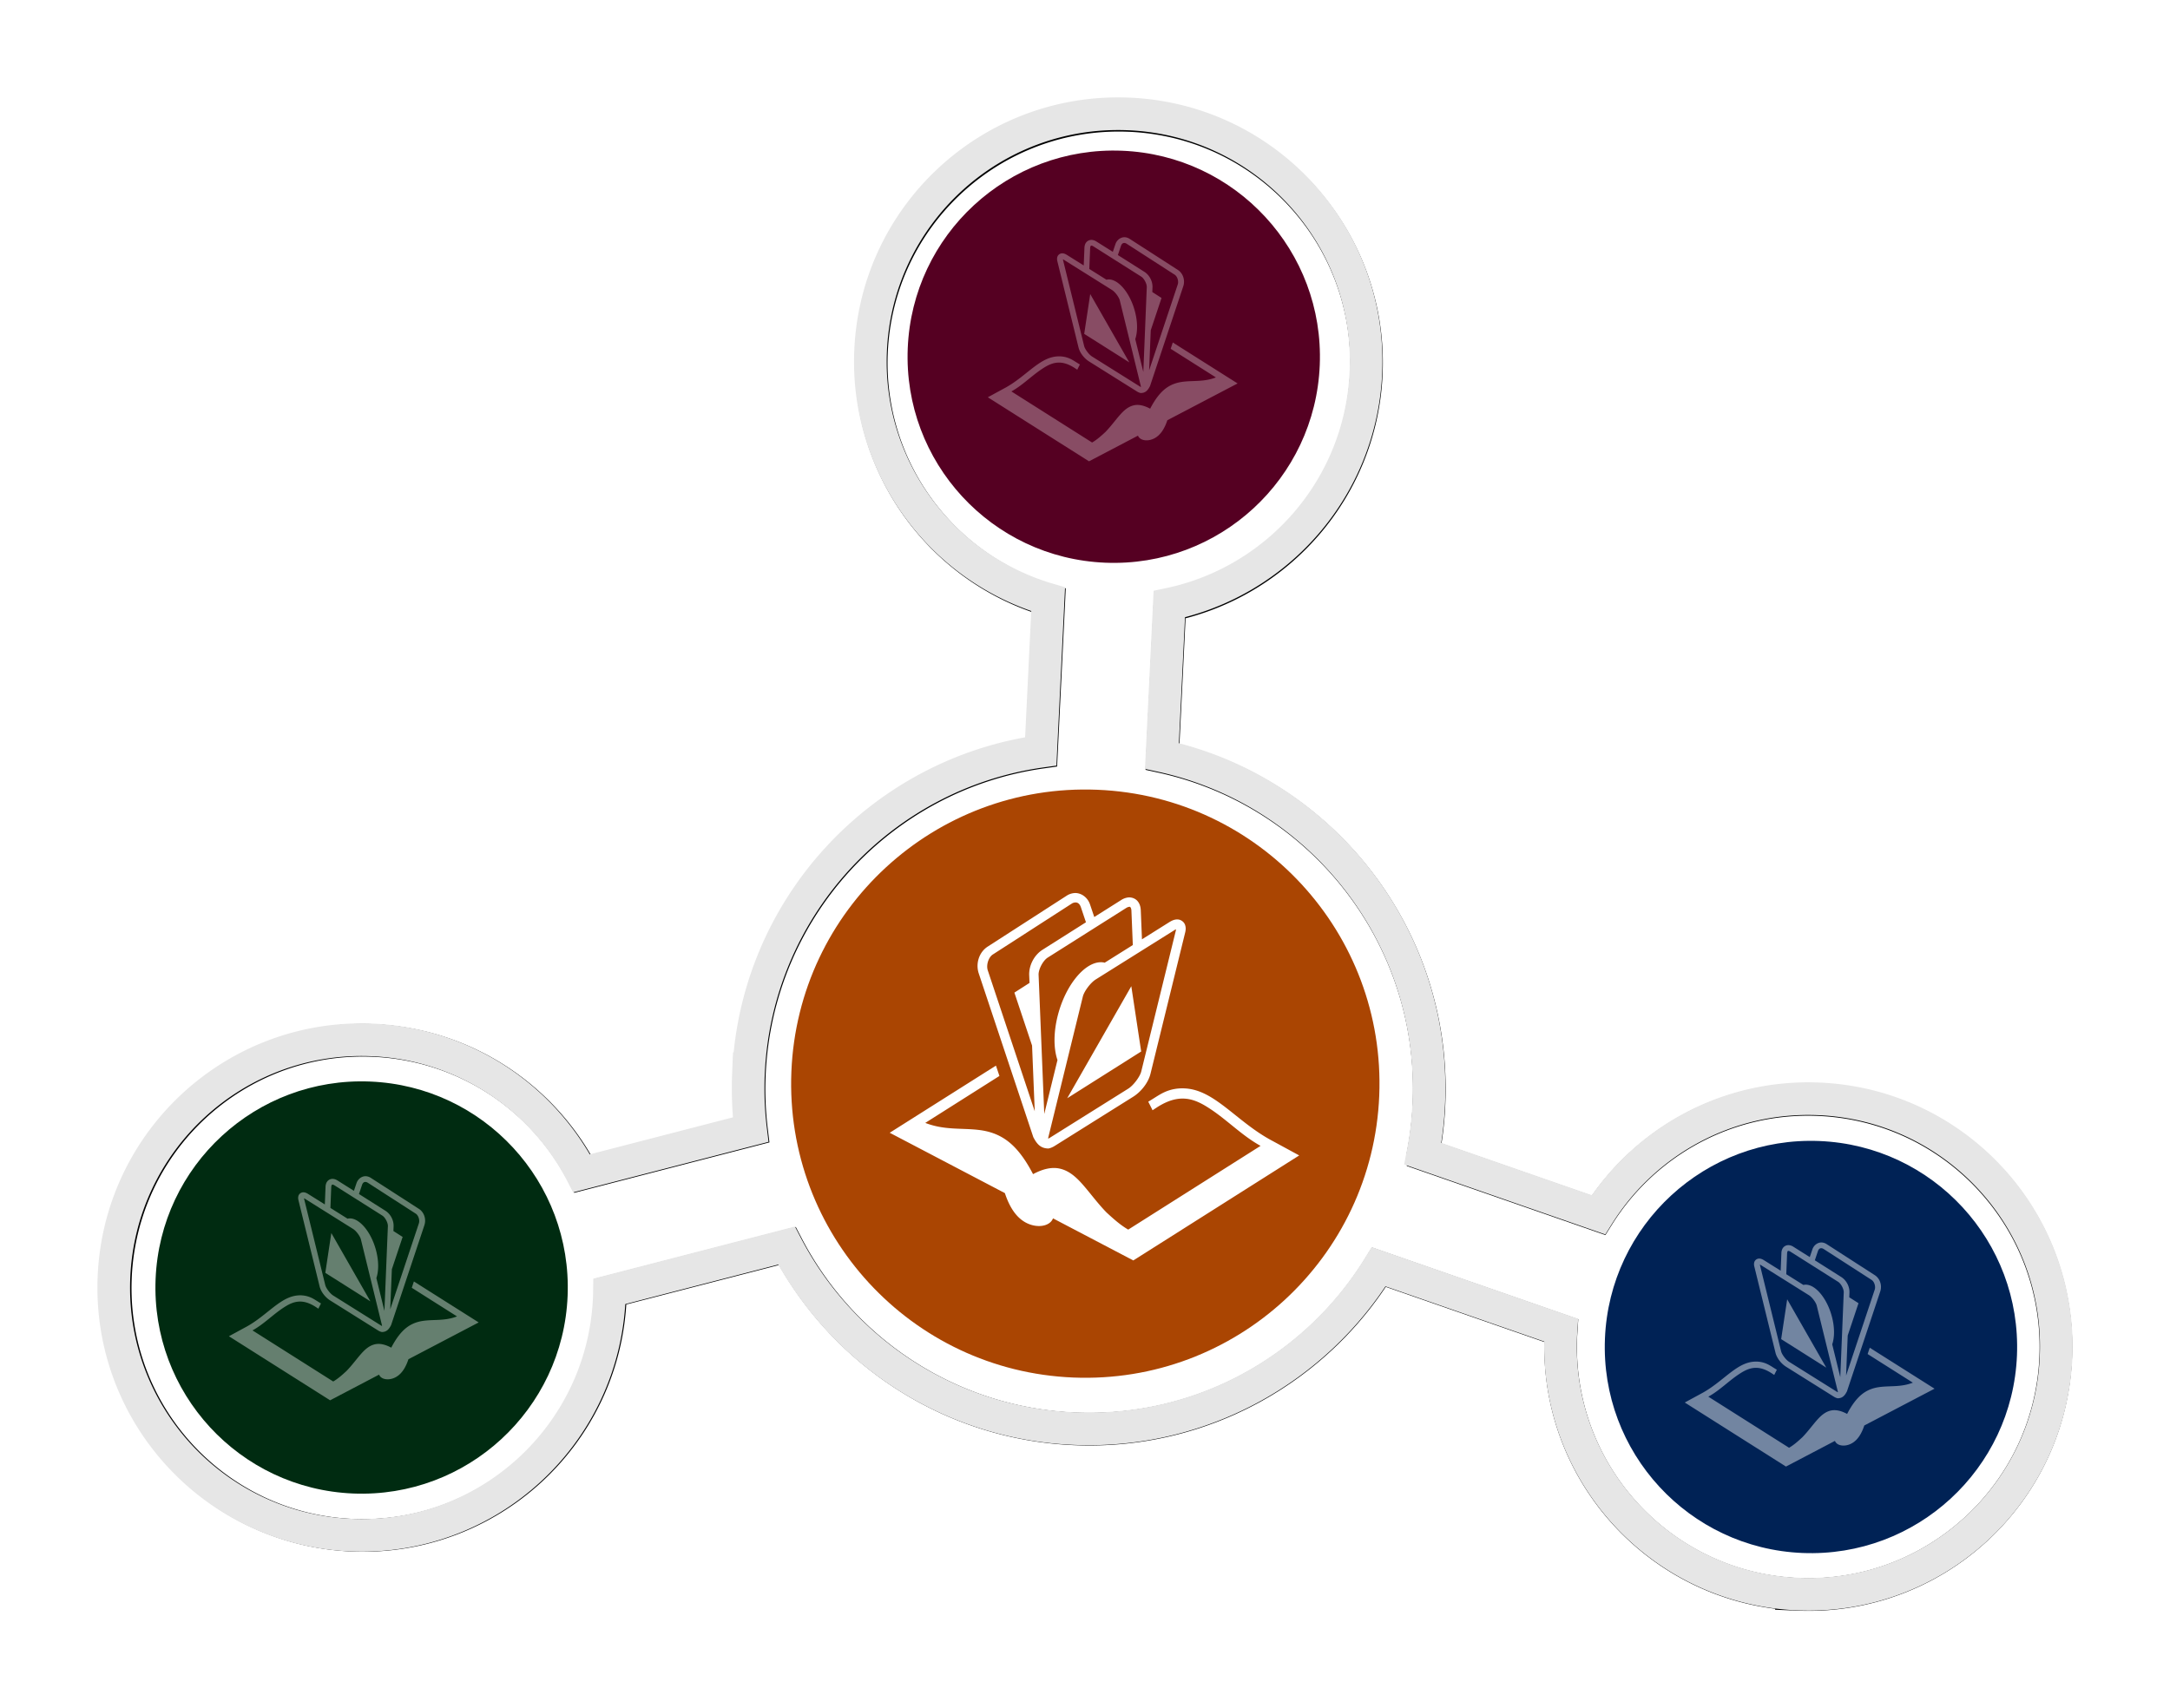 <svg xmlns="http://www.w3.org/2000/svg" viewBox="0 0 358.21 281.98"><defs><filter id="a" color-interpolation-filters="sRGB"><feGaussianBlur stdDeviation="24.861"/></filter></defs><path transform="matrix(-.269 -.011 .011 -.269 271.534 308.525)" d="M-87 171.97c-83.857 0-151.84 67.955-151.84 151.81 0 83.857 67.987 151.84 151.84 151.84 56.416 0 105.63-30.766 131.81-76.438l109 33a210.056 210.056 0 00-2.375 31.594c0 102.7 74.236 188.1 171.97 205.41l-.719 93.094c-65.81 16.64-114.53 76.25-114.53 147.23 0 83.857 67.987 151.84 151.84 151.84 83.857 0 151.84-67.987 151.84-151.84 0-71.1-48.893-130.77-114.88-147.28l.719-93.25c97.191-17.75 170.88-102.87 170.88-205.19 0-11.454-.943-22.673-2.719-33.625l102.35-30.96c26.178 45.672 75.396 76.438 131.81 76.438 83.857 0 151.84-67.987 151.84-151.84 0-83.857-67.987-151.81-151.84-151.81-83.857 0-151.84 67.955-151.84 151.81 0 1.28.031 2.572.063 3.844l-107.22 32.43c-35.98-62.65-103.57-104.84-181-104.84-78.172 0-146.29 43.017-182 106.66l-113.22-34.26c.031-1.272.062-2.565.062-3.844 0-83.857-67.987-151.81-151.84-151.81z" filter="url(#a)" stroke="#000" stroke-linecap="round" stroke-width="20" fill="none"/><path d="M296.854 263.175c22.578.92 41.629-16.631 42.549-39.21.92-22.578-16.64-41.63-39.218-42.55-15.19-.619-28.78 7.125-36.329 19.135l-28.986-10.081c.535-2.758.868-5.588.986-8.48 1.127-27.652-17.924-51.46-44.049-57.192l1.215-25.058c17.902-3.757 31.674-19.271 32.453-38.382.92-22.578-16.64-41.63-39.218-42.55-22.578-.92-41.63 16.64-42.55 39.218-.78 19.144 11.73 35.745 29.314 40.916l-1.217 25.1c-26.363 3.712-47.137 25.823-48.259 53.372a56.532 56.532 0 00.363 9.083l-27.896 7.215c-6.547-12.584-19.462-21.408-34.652-22.027-22.578-.92-41.63 16.64-42.55 39.218-.92 22.578 16.64 41.621 39.218 42.541 22.578.92 41.63-16.63 42.55-39.21.013-.344.02-.693.025-1.035l29.224-7.558c9 17.264 26.735 29.365 47.584 30.215 21.048.858 39.86-9.977 50.174-26.72l30.108 10.464c-.023.342-.045.69-.06 1.034-.92 22.578 16.64 41.621 39.219 42.541z" stroke="#e6e6e6" stroke-linecap="round" stroke-width="5.389" fill="none"/><path d="M130.637 176.929c1.092-26.797 23.7-47.635 50.497-46.543s47.635 23.7 46.543 50.497-23.7 47.634-50.497 46.542-47.634-23.7-46.543-50.496z" opacity=".99" fill="#a40"/><path d="M264.934 220.998c.765-18.782 16.611-33.387 35.393-32.622s33.387 16.612 32.622 35.393-16.612 33.387-35.393 32.622-33.387-16.611-32.622-35.393z" fill="#025"/><path d="M149.844 57.508c.765-18.782 16.611-33.387 35.393-32.622s33.387 16.612 32.622 35.393-16.612 33.387-35.393 32.622-33.387-16.611-32.622-35.393z" fill="#502"/><path d="M25.684 211.178c.765-18.782 16.611-33.387 35.393-32.622s33.387 16.612 32.622 35.393-16.612 33.387-35.393 32.622-33.387-16.611-32.622-35.393z" fill="#002b11"/><path d="M177.642 147.438c1.015.071 1.94.822 2.296 1.892l.697 2.064 4.433-2.797a2.748 2.748 0 011.102-.424c.562-.074 1.166.12 1.555.533.389.412.563.97.588 1.582l.195 4.791 4.486-2.817c.487-.305.944-.512 1.497-.458.449.043.918.375 1.098.803s.167.873.054 1.333l-5.725 23.328c-.359 1.463-1.54 2.97-2.859 3.798l-12.931 8.105c-.347.217-.708.38-1.065.44-1.262-.017-1.893-.707-2.494-1.883l-9.004-27.024c-.542-1.627.051-3.506 1.48-4.426l13.028-8.398a2.723 2.723 0 011.137-.425c.148-.018.287-.028.433-.017zm-.226 1.561c-.15.019-.326.072-.497.183l-13.028 8.397c-.708.457-1.132 1.73-.831 2.632l7.749 23.249-.442-10.844-2.918-8.74 2.497-1.6-.052-1.26c-.066-1.64.825-3.345 2.21-4.222l7.159-4.532-.821-2.438c-.225-.676-.591-.879-1.026-.825zm9.105.712c-.029-.011-.068-.005-.144.006a1.209 1.209 0 00-.462.18l-12.964 8.197c-.774.49-1.544 1.944-1.507 2.858l.935 22.95 2.182-8.895c-.652-1.901-.678-4.6.091-7.51 1.288-4.87 4.34-8.56 6.992-8.638.176-.005.351.005.524.033.064.01.12.031.182.047l4.647-2.915-.23-5.674c-.015-.346-.114-.512-.168-.57-.028-.03-.047-.058-.076-.07zm7.586 3.75c-.045-.046-.19.069-.3.14l-12.932 8.104c-.874.547-1.917 1.973-2.123 2.81l-5.724 23.347c-.047.207.21.02.287-.03l12.934-8.103c.871-.546 1.935-1.997 2.14-2.83l5.725-23.328c.01-.06.011-.093-.004-.108zm-7.359 9.358l1.63 10.777-12.207 7.715 10.577-18.492zm-22.344 13.107l.575 1.709-12.242 7.752c3.18 1.224 5.938.82 8.798 1.157 1.633.193 3.294.67 4.877 1.895 1.433 1.108 2.786 2.842 4.117 5.407 1.678-.902 3.152-1.208 4.456-.903 1.51.353 2.661 1.393 3.733 2.608 1.228 1.393 2.42 3.056 3.922 4.604 1.136 1.048 2.264 2.068 3.599 2.848l21.847-13.827c-3.141-1.728-5.618-4.398-8.63-6.307-1.31-.845-2.537-1.394-3.83-1.485-1.327-.095-2.777.253-4.58 1.395l-.791.519c-.227-.474-.47-.945-.708-1.415.856-.497 1.78-1.158 2.625-1.55 1.228-.57 2.434-.713 3.565-.633 1.725.122 3.27.843 4.747 1.81 2.952 1.933 5.76 4.851 9.626 6.879l4.355 2.367-27.385 17.336-13.256-6.948c-.5 1.32-2.6 1.69-4.446.723-1.843-.967-2.869-2.98-3.5-4.891l-19.009-9.962 17.538-11.088z" fill="#fff"/><path d="M300.572 205.127c-.62.043-1.183.501-1.4 1.154l-.426 1.259-2.704-1.706a1.676 1.676 0 00-.672-.259 1.123 1.123 0 00-.948.325c-.238.252-.344.592-.359.965l-.119 2.922-2.736-1.718c-.297-.186-.576-.312-.914-.28-.273.027-.56.23-.669.49s-.102.533-.033.814l3.492 14.229c.219.892.94 1.812 1.744 2.316l7.888 4.944c.21.132.431.232.649.268.77-.01 1.155-.431 1.521-1.148l5.492-16.483c.33-.993-.031-2.139-.903-2.7l-7.946-5.122a1.661 1.661 0 00-.694-.26 1.338 1.338 0 00-.264-.01zm.137.952a.728.728 0 01.304.111l7.946 5.122c.432.279.69 1.055.507 1.606l-4.726 14.18.27-6.614 1.78-5.331-1.524-.976.031-.768c.041-1-.502-2.04-1.347-2.576l-4.367-2.764.5-1.487c.138-.412.361-.536.627-.503zm-5.553.434c.018-.007.041-.003.088.004a.737.737 0 01.282.11l7.907 5c.473.299.942 1.185.92 1.743l-.571 13.998-1.33-5.425c.397-1.16.413-2.806-.056-4.58-.786-2.972-2.648-5.223-4.265-5.27a1.706 1.706 0 00-.32.02c-.039.006-.073.02-.111.029l-2.834-1.778.14-3.46c.01-.212.07-.313.103-.349.017-.018.028-.035.046-.042zm-4.627 2.288c.027-.029.116.042.183.084l7.888 4.944c.533.334 1.169 1.203 1.295 1.715l3.491 14.24c.029.126-.128.011-.175-.018l-7.889-4.943c-.531-.334-1.18-1.218-1.305-1.726l-3.492-14.23c-.007-.036-.007-.056.002-.065zm4.488 5.707l-.994 6.574 7.446 4.706-6.452-11.28zm13.63 7.995l-.351 1.043 7.467 4.728c-1.94.747-3.622.5-5.366.706-.997.118-2.01.409-2.975 1.155-.874.677-1.7 1.734-2.512 3.299-1.023-.55-1.922-.737-2.717-.551-.922.215-1.624.85-2.277 1.59-.75.85-1.476 1.864-2.393 2.809-.692.639-1.38 1.261-2.195 1.737l-13.325-8.434c1.915-1.054 3.426-2.682 5.263-3.847.799-.516 1.548-.85 2.337-.906.809-.057 1.693.155 2.794.851l.482.317c.138-.29.287-.577.431-.863-.522-.303-1.086-.707-1.601-.946a4.348 4.348 0 00-2.174-.386c-1.052.075-1.995.514-2.896 1.104-1.8 1.18-3.513 2.96-5.871 4.196l-2.657 1.444 16.704 10.574 8.086-4.238c.304.805 1.586 1.031 2.711.44 1.125-.589 1.75-1.817 2.136-2.983l11.594-6.075-10.697-6.764z" opacity=".449" fill="#fff"/><path d="M60.248 194.187c-.62.043-1.183.501-1.4 1.154l-.426 1.259-2.704-1.706a1.676 1.676 0 00-.672-.259 1.123 1.123 0 00-.948.325c-.238.252-.344.592-.359.965l-.119 2.922-2.736-1.718c-.297-.186-.576-.312-.914-.28-.273.027-.56.23-.669.49s-.102.533-.033.814l3.492 14.229c.219.892.94 1.812 1.744 2.316l7.888 4.944c.21.132.431.232.649.268.77-.01 1.155-.431 1.521-1.148l5.492-16.483c.33-.993-.031-2.139-.903-2.7l-7.946-5.122a1.661 1.661 0 00-.694-.26 1.338 1.338 0 00-.264-.01zm.137.952a.728.728 0 01.304.111l7.946 5.122c.432.279.69 1.055.507 1.606l-4.726 14.18.27-6.614 1.78-5.331-1.524-.976.031-.768c.041-1-.502-2.04-1.347-2.576l-4.367-2.764.5-1.487c.138-.412.361-.536.627-.503zm-5.553.434c.018-.007.041-.003.088.004a.737.737 0 01.282.11l7.907 5c.473.299.942 1.185.92 1.743l-.571 13.998-1.33-5.425c.397-1.16.413-2.806-.056-4.58-.786-2.972-2.648-5.223-4.265-5.27a1.706 1.706 0 00-.32.02c-.039.006-.073.02-.111.029l-2.834-1.778.14-3.46c.01-.212.07-.313.103-.349.017-.018.028-.035.046-.042zm-4.627 2.288c.027-.029.116.042.183.084l7.888 4.944c.533.334 1.169 1.203 1.295 1.715l3.491 14.24c.029.126-.128.011-.175-.018l-7.889-4.943c-.531-.334-1.18-1.218-1.305-1.726l-3.492-14.23c-.007-.036-.007-.056.002-.065zm4.488 5.707l-.994 6.574 7.446 4.706-6.452-11.28zm13.63 7.995l-.351 1.043 7.467 4.728c-1.94.747-3.622.5-5.366.706-.997.118-2.01.409-2.975 1.155-.874.677-1.7 1.734-2.512 3.299-1.023-.55-1.922-.737-2.717-.551-.922.215-1.624.85-2.277 1.59-.75.85-1.476 1.864-2.393 2.809-.692.639-1.38 1.261-2.195 1.737l-13.325-8.434c1.915-1.054 3.426-2.682 5.263-3.847.799-.516 1.548-.85 2.337-.906.809-.057 1.693.155 2.794.851l.482.317c.138-.29.287-.577.431-.863-.522-.303-1.086-.707-1.601-.946a4.348 4.348 0 00-2.174-.386c-1.052.075-1.995.514-2.896 1.104-1.8 1.18-3.513 2.96-5.871 4.196l-2.657 1.444 16.704 10.574 8.086-4.238c.304.805 1.586 1.031 2.711.44 1.125-.589 1.75-1.817 2.136-2.983l11.594-6.075-10.697-6.764z" opacity=".397" fill="#fff"/><path d="M185.522 39.166c-.62.043-1.183.501-1.4 1.154l-.426 1.259-2.704-1.706a1.676 1.676 0 00-.672-.259 1.123 1.123 0 00-.948.325c-.238.252-.344.592-.359.965l-.119 2.922-2.736-1.718c-.297-.186-.576-.312-.914-.28-.273.027-.56.23-.669.49s-.102.533-.033.814l3.492 14.229c.219.892.94 1.812 1.744 2.316l7.888 4.944c.21.132.431.232.649.268.77-.01 1.155-.431 1.521-1.148l5.492-16.483c.33-.993-.031-2.139-.903-2.7l-7.946-5.122a1.661 1.661 0 00-.694-.26 1.338 1.338 0 00-.264-.01zm.137.952a.728.728 0 01.304.111l7.946 5.122c.432.279.69 1.055.507 1.606l-4.726 14.18.27-6.614 1.78-5.331-1.524-.976.031-.768c.041-1-.502-2.04-1.347-2.576l-4.367-2.764.5-1.487c.138-.412.361-.536.627-.503zm-5.553.434c.018-.007.041-.003.088.004a.737.737 0 01.282.11l7.907 5c.473.299.942 1.185.92 1.743l-.571 13.998-1.33-5.425c.397-1.16.413-2.806-.056-4.58-.786-2.972-2.648-5.223-4.265-5.27a1.706 1.706 0 00-.32.02c-.039.006-.073.02-.111.029l-2.834-1.778.14-3.46c.01-.212.07-.313.103-.349.017-.018.028-.035.046-.042zm-4.627 2.288c.027-.029.116.042.183.084l7.888 4.944c.533.334 1.169 1.203 1.295 1.715l3.491 14.24c.029.126-.128.011-.175-.018l-7.889-4.943c-.531-.334-1.18-1.218-1.305-1.726l-3.492-14.23c-.007-.036-.007-.056.002-.065zm4.488 5.707l-.994 6.574 7.446 4.706-6.452-11.28zm13.63 7.995l-.351 1.043 7.467 4.728c-1.94.747-3.622.5-5.366.706-.997.118-2.01.409-2.975 1.155-.874.677-1.7 1.734-2.512 3.299-1.023-.55-1.922-.737-2.717-.551-.922.215-1.624.85-2.277 1.59-.75.85-1.476 1.864-2.393 2.809-.692.639-1.38 1.261-2.195 1.737l-13.325-8.434c1.915-1.054 3.426-2.682 5.263-3.847.799-.516 1.548-.85 2.337-.906.809-.057 1.693.155 2.794.851l.482.317c.138-.29.287-.577.431-.863-.522-.303-1.086-.707-1.601-.946a4.348 4.348 0 00-2.174-.386c-1.052.075-1.995.514-2.896 1.104-1.8 1.18-3.513 2.96-5.871 4.196l-2.657 1.444 16.704 10.574 8.086-4.238c.304.805 1.586 1.031 2.711.44 1.125-.589 1.75-1.817 2.136-2.983l11.594-6.075-10.697-6.764z" opacity=".3" fill="#fff"/></svg>